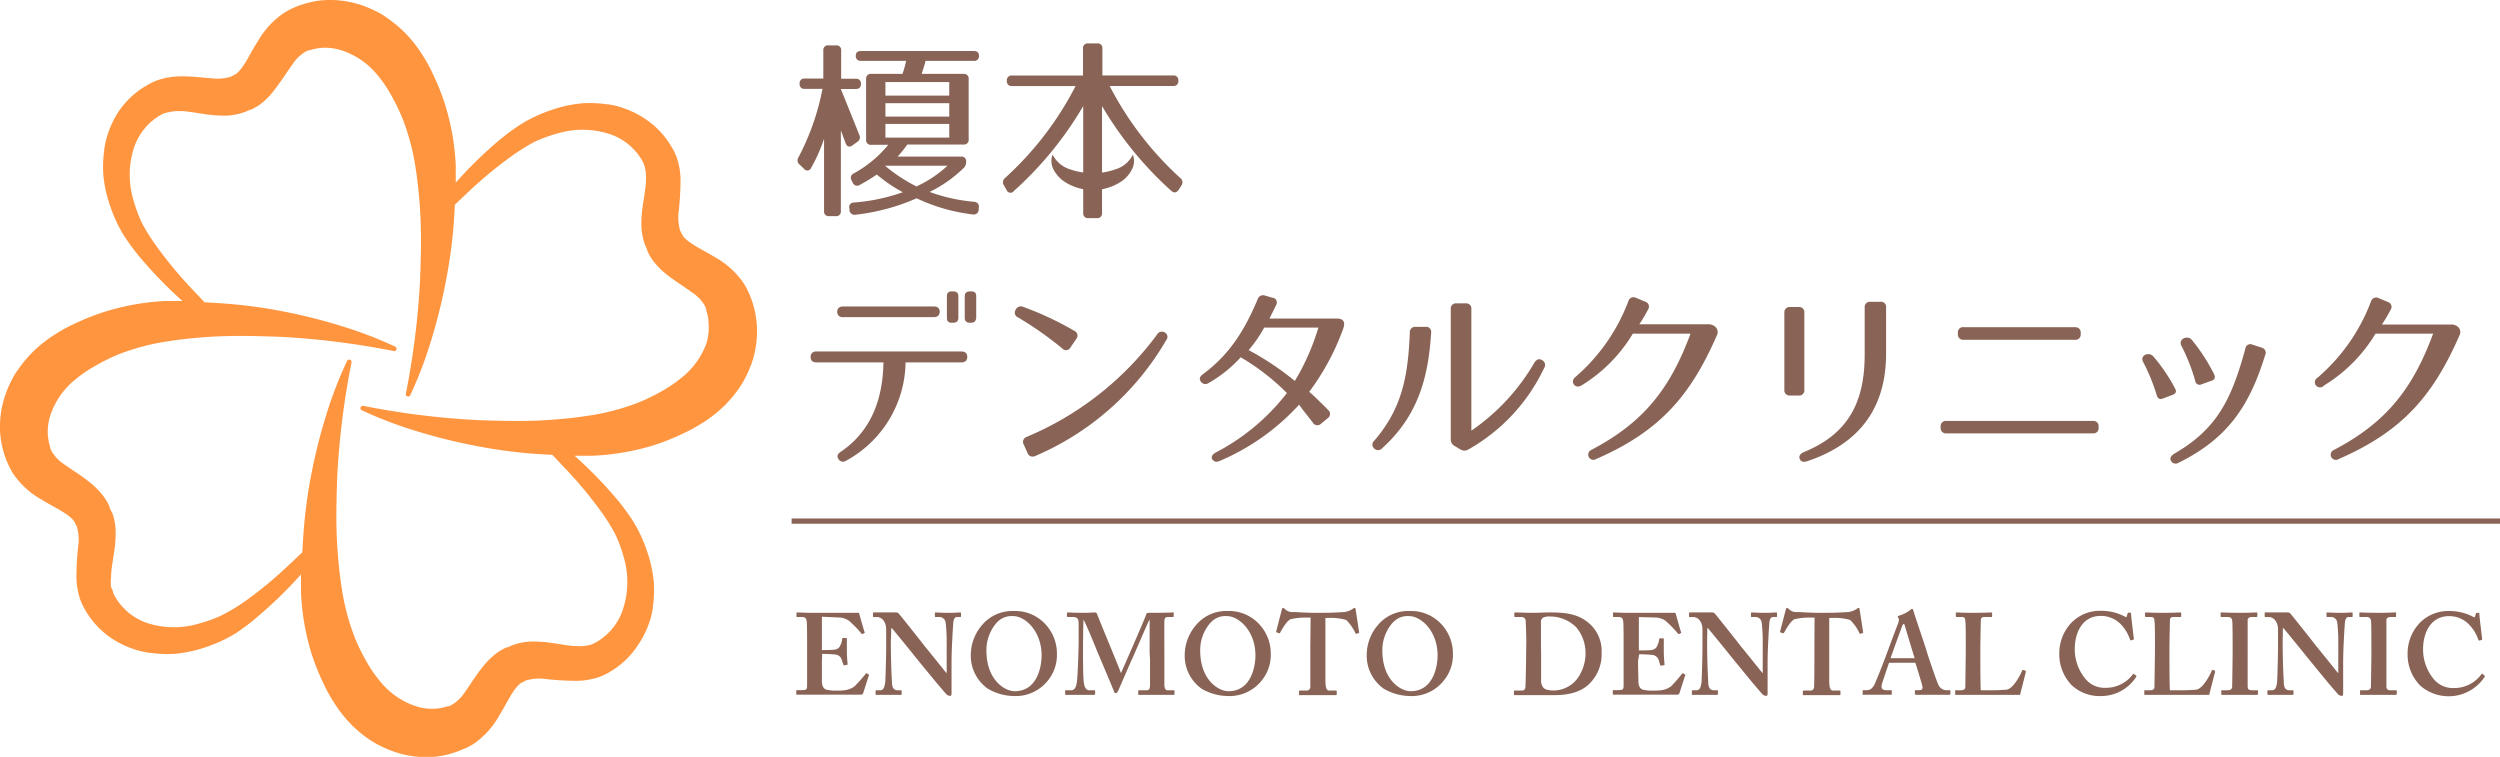 <svg id="レイヤー_1" data-name="レイヤー 1" xmlns="http://www.w3.org/2000/svg" viewBox="0 0 337.63 102.22"><defs><style>.cls-1{fill:#ff953f;}.cls-2{fill:#896456;}</style></defs><title>logo</title><path class="cls-1" d="M102.15,43.24a12.56,12.56,0,0,0-.57-2.53,11.27,11.27,0,0,0-.48-1.21l-.15-.32-.11-.22c-.14-.26-.25-.46-.39-.68a11.31,11.31,0,0,0-3.8-3.49c-1.24-.76-2.39-1.31-3.24-1.9a5.25,5.25,0,0,1-1-.81l-.13-.14s0,0,0,0l-.12-.21-.3-.57a6.3,6.3,0,0,1-.19-2.71,40.38,40.38,0,0,0,.24-4.12,9.66,9.66,0,0,0-.34-2.48,5.62,5.62,0,0,0-.21-.67l-.15-.37-.1-.22L91,20.36l-.07-.13L90.79,20c-.1-.18-.2-.35-.31-.52a11.35,11.35,0,0,0-3.3-3.39A12.72,12.72,0,0,0,83,14.25l-.56-.11-.29-.06-.24,0c-.4-.06-.76-.1-1.14-.12a14.94,14.94,0,0,0-2.22,0,17.66,17.66,0,0,0-4.21.94,20.34,20.34,0,0,0-2,.8l-.43.21-.49.25c-.32.17-.63.35-.93.53a29.66,29.66,0,0,0-3.3,2.44,57.77,57.77,0,0,0-5.64,5.53c0-.78,0-1.56,0-2.35A32.77,32.77,0,0,0,60.07,14a32.08,32.08,0,0,0-1.6-4,21.63,21.63,0,0,0-2.32-3.88,16.18,16.18,0,0,0-3.4-3.36l-.5-.36L51.67,2l-.44-.25-.32-.17-.27-.13A14.51,14.51,0,0,0,48.32.54,13.13,13.13,0,0,0,43.24.07a12.56,12.56,0,0,0-2.53.57,11.27,11.27,0,0,0-1.21.48l-.32.15L39,1.38c-.26.14-.46.25-.68.39a11.31,11.31,0,0,0-3.49,3.8C34,6.81,33.48,8,32.89,8.82a5.48,5.48,0,0,1-.81,1l-.14.13s0,0,0,0l-.21.12-.57.3a6.3,6.3,0,0,1-2.71.19c-1.2-.08-2.57-.28-4.12-.25a10.15,10.15,0,0,0-2.48.35,5.62,5.62,0,0,0-.67.21l-.37.15-.22.1-.19.09-.13.07-.26.14-.52.31A11.47,11.47,0,0,0,16.06,15a12.72,12.72,0,0,0-1.81,4.23l-.11.56-.06.29,0,.24c-.06.4-.1.76-.12,1.14a14.94,14.94,0,0,0,0,2.22,17.77,17.77,0,0,0,.94,4.21,20.34,20.34,0,0,0,.8,2l.21.44.25.48c.17.32.35.63.53.93A28.63,28.63,0,0,0,19.12,35a57.81,57.81,0,0,0,5.52,5.65c-.77,0-1.55,0-2.34,0A32.77,32.77,0,0,0,14,42.15a32.08,32.08,0,0,0-4,1.6,21.63,21.63,0,0,0-3.88,2.32,16.18,16.18,0,0,0-3.36,3.4l-.36.5L2,50.55,1.75,51l-.17.32-.13.27A14.15,14.15,0,0,0,.54,53.9,12.94,12.94,0,0,0,.07,59a12.71,12.71,0,0,0,.57,2.53,11.27,11.27,0,0,0,.48,1.21l.15.32.11.21c.14.27.25.47.39.69a11.31,11.31,0,0,0,3.8,3.49c1.24.76,2.39,1.31,3.25,1.9a5.48,5.48,0,0,1,1,.81l.13.14s0,0,0,0l.12.21.3.58a6.23,6.23,0,0,1,.19,2.7,40.2,40.2,0,0,0-.24,4.12,9.66,9.66,0,0,0,.34,2.48,5.62,5.62,0,0,0,.21.67l.15.37.1.22.09.19.07.13.14.26c.1.18.2.35.31.52A11.47,11.47,0,0,0,15,86.16,12.72,12.72,0,0,0,19.27,88l.56.11.29.06.24,0c.4.06.76.1,1.14.12a14.94,14.94,0,0,0,2.22,0,17.77,17.77,0,0,0,4.21-.94,20.34,20.34,0,0,0,2-.8l.44-.21.48-.25c.32-.17.63-.35.93-.53A28.63,28.63,0,0,0,35,83.1a56.78,56.78,0,0,0,5.65-5.53c0,.78,0,1.56,0,2.35a32.77,32.77,0,0,0,1.42,8.35,31.32,31.32,0,0,0,1.6,4,21.36,21.36,0,0,0,2.32,3.89,16.37,16.37,0,0,0,3.39,3.36l.51.36.58.37.44.25.32.16.27.14a15.11,15.11,0,0,0,2.32.91,13.13,13.13,0,0,0,5.08.47,12.56,12.56,0,0,0,2.53-.57,11.27,11.27,0,0,0,1.21-.48L63,101l.21-.11c.27-.14.47-.25.69-.39a11.31,11.31,0,0,0,3.49-3.8c.76-1.24,1.31-2.39,1.9-3.25a5.48,5.48,0,0,1,.81-1l.14-.13s0,0,0,0l.21-.12.58-.3a6.23,6.23,0,0,1,2.7-.19,40.2,40.2,0,0,0,4.12.24,9.66,9.66,0,0,0,2.48-.34,5.62,5.62,0,0,0,.67-.21l.37-.15.22-.1.19-.09.13-.07.26-.14.52-.31a11.35,11.35,0,0,0,3.39-3.3A12.72,12.72,0,0,0,88,83l.11-.56.06-.29,0-.24c.06-.4.1-.76.12-1.14a14.94,14.94,0,0,0,0-2.22,17.66,17.66,0,0,0-.94-4.21,20.34,20.34,0,0,0-.8-2l-.21-.43-.25-.49c-.17-.32-.35-.63-.53-.93a29.66,29.66,0,0,0-2.44-3.3,58.84,58.84,0,0,0-5.52-5.64c.77,0,1.55,0,2.34,0a32.77,32.77,0,0,0,8.35-1.42,31.32,31.32,0,0,0,4-1.6,21.36,21.36,0,0,0,3.89-2.32,16.18,16.18,0,0,0,3.36-3.4l.36-.5.37-.58.24-.44.17-.32.14-.27a15.52,15.52,0,0,0,.91-2.32A13.13,13.13,0,0,0,102.15,43.24Zm-6.74,3.12A10.54,10.54,0,0,1,92.06,51a17.63,17.63,0,0,1-2.69,1.83,28.3,28.3,0,0,1-3.14,1.53,30.79,30.79,0,0,1-6.84,1.79c-1.2.19-2.43.33-3.68.44s-2.5.2-3.76.23c-2.52.08-5.06,0-7.6-.09a107.58,107.58,0,0,1-15.29-1.92h0a.31.31,0,0,0-.35.18.31.31,0,0,0,.15.42,55.75,55.75,0,0,0,7.38,2.81,73.89,73.89,0,0,0,7.69,1.93,67.33,67.33,0,0,0,7.9,1.11c.92.07,1.85.12,2.77.17.5.53,1,1.06,1.49,1.58A56.22,56.22,0,0,1,81,68.84a27.43,27.43,0,0,1,2,3.13c.13.26.25.52.37.79l.16.39.18.45c.19.54.39,1.12.54,1.69A11.84,11.84,0,0,1,84.22,82a8,8,0,0,1-3.71,4.74l-.34.17L80,87l0,0s0,0,0,0h0l-.06,0-.23.1h-.08l-.26.07a5.92,5.92,0,0,1-1.38.09c-1,0-2.25-.26-3.62-.45a17.07,17.07,0,0,0-2.26-.17,8.22,8.22,0,0,0-2.73.43l-.37.15-.29.13-.23.09-.11,0-.2.1-.21.11a4,4,0,0,0-.38.21,6.94,6.94,0,0,0-.64.44,10.4,10.4,0,0,0-1.84,1.87c-1,1.24-1.64,2.37-2.32,3.29a5.42,5.42,0,0,1-1.84,1.77l-.17.07-.23.09-.13,0a5.06,5.06,0,0,1-.62.17,6.14,6.14,0,0,1-1.28.16,7.14,7.14,0,0,1-2.6-.43,10.44,10.44,0,0,1-4.64-3.34,17.63,17.63,0,0,1-1.83-2.69,26.63,26.63,0,0,1-1.53-3.14,30.79,30.79,0,0,1-1.79-6.84c-.19-1.2-.33-2.43-.44-3.68s-.2-2.5-.23-3.76c-.08-2.52,0-5.06.09-7.61a107.62,107.62,0,0,1,1.92-15.28h0a.31.31,0,0,0-.18-.35.31.31,0,0,0-.42.15A55.75,55.75,0,0,0,44,56.23a73.89,73.89,0,0,0-1.93,7.69A67.33,67.33,0,0,0,41,71.82c-.07.92-.12,1.85-.17,2.77-.53.5-1.06,1-1.58,1.49A56.22,56.22,0,0,1,33.38,81a26,26,0,0,1-3.13,1.94c-.26.14-.53.26-.79.38l-.39.16-.45.18c-.54.19-1.12.39-1.69.54a11.84,11.84,0,0,1-6.67.06,8,8,0,0,1-4.74-3.71,3.59,3.59,0,0,1-.17-.34L15.27,80l0,0h0v0l0-.06-.09-.23,0-.08L15,79.31A5.92,5.92,0,0,1,15,77.93c0-1,.26-2.25.45-3.62a17.07,17.07,0,0,0,.17-2.26,8,8,0,0,0-.44-2.73A2.79,2.79,0,0,0,15,69l-.13-.29-.1-.23,0-.11-.1-.2-.11-.22c0-.07-.14-.25-.21-.37a6.94,6.94,0,0,0-.44-.64A10.4,10.4,0,0,0,12,65.05c-1.24-1-2.37-1.64-3.29-2.32a5.42,5.42,0,0,1-1.77-1.84c0-.06-.06-.15-.07-.17l-.09-.23,0-.13a5.06,5.06,0,0,1-.17-.62,6.14,6.14,0,0,1-.16-1.28,7.14,7.14,0,0,1,.43-2.6,10.44,10.44,0,0,1,3.34-4.64,17.15,17.15,0,0,1,2.69-1.83A26.63,26.63,0,0,1,16,47.86a30.79,30.79,0,0,1,6.84-1.79c1.2-.19,2.43-.33,3.68-.44s2.5-.2,3.76-.23c2.52-.08,5.06,0,7.6.09a107.58,107.58,0,0,1,15.29,1.92h0a.33.33,0,0,0,.36-.18.32.32,0,0,0-.16-.42A55.75,55.75,0,0,0,46,44a73.89,73.89,0,0,0-7.69-1.93A67.33,67.33,0,0,0,30.4,41c-.92-.08-1.85-.12-2.77-.17-.5-.53-1-1.06-1.49-1.58a56.22,56.22,0,0,1-4.88-5.83,27.43,27.43,0,0,1-2-3.13c-.13-.26-.26-.53-.37-.79l-.16-.39-.18-.45c-.19-.54-.39-1.12-.54-1.69A11.84,11.84,0,0,1,18,20.26a8,8,0,0,1,3.71-4.74l.34-.17.17-.08.08,0,0,0h0l.06,0,.23-.09.08,0,.26-.06A5.92,5.92,0,0,1,24.29,15c1,0,2.25.26,3.62.45a17,17,0,0,0,2.25.17,8,8,0,0,0,2.74-.44,2.79,2.79,0,0,0,.37-.14l.29-.13.23-.1.11,0,.2-.1.21-.11a4,4,0,0,0,.38-.21,6.94,6.94,0,0,0,.64-.44A10.4,10.4,0,0,0,37.17,12c.95-1.24,1.64-2.37,2.32-3.29a5.42,5.42,0,0,1,1.84-1.77l.17-.07.23-.09.13,0a5.06,5.06,0,0,1,.62-.17,6.14,6.14,0,0,1,1.28-.16,7.14,7.14,0,0,1,2.6.43A10.44,10.44,0,0,1,51,10.16a17.15,17.15,0,0,1,1.83,2.69A28.3,28.3,0,0,1,54.36,16a30.79,30.79,0,0,1,1.79,6.84c.19,1.2.33,2.43.44,3.68s.2,2.5.23,3.76c.08,2.52,0,5.06-.09,7.6a107.58,107.58,0,0,1-1.92,15.29h0a.31.31,0,0,0,.18.35.31.31,0,0,0,.42-.15A55.75,55.75,0,0,0,58.22,46a73.89,73.89,0,0,0,1.93-7.69,67.33,67.33,0,0,0,1.11-7.9c.07-.92.12-1.85.17-2.77.53-.5,1.06-1,1.58-1.49a56.22,56.22,0,0,1,5.83-4.88,27.43,27.43,0,0,1,3.13-2c.26-.13.52-.26.79-.37l.39-.16.45-.18c.54-.19,1.12-.39,1.69-.54A11.84,11.84,0,0,1,82,18a8,8,0,0,1,4.74,3.71,3.59,3.59,0,0,1,.17.34l.08.17,0,.05s0,0,0,0v0l0,.06.1.23,0,.08.06.26a5.92,5.92,0,0,1,.09,1.38c0,1-.26,2.25-.45,3.62a17,17,0,0,0-.17,2.25,8.24,8.24,0,0,0,.43,2.74c0,.12.1.25.15.37l.13.29.09.22,0,.12.1.2.11.21a4,4,0,0,0,.21.38,6.94,6.94,0,0,0,.44.64,10.4,10.4,0,0,0,1.87,1.84c1.24.95,2.37,1.64,3.29,2.32a5.42,5.42,0,0,1,1.77,1.84c0,.06.06.15.07.17l.09.23,0,.13a5.06,5.06,0,0,1,.17.62,6.14,6.14,0,0,1,.16,1.28A7.34,7.34,0,0,1,95.41,46.36Z"/><path class="cls-2" d="M111,89.28c0,.84,0,2.37,0,2.65,0,.81.28,1.12.62,1.21a5,5,0,0,0,1.22.13c.28,0,1,0,1.31-.07a2.6,2.6,0,0,0,1.28-.53A20.76,20.76,0,0,0,116.91,91c.06-.08.11-.09.17-.06l.25.16s.06.07,0,.15l-.75,2.34a.32.32,0,0,1-.34.23l-1.39,0h-6.52l-.67,0c-.09,0-.12,0-.12-.12v-.37c0-.1,0-.13.15-.13h.53c.72,0,.78-.09.78-.67V87.31c0-1.28,0-3.21-.06-3.43-.06-.42-.22-.55-.68-.55h-.6c-.06,0-.09,0-.09-.11v-.4c0-.08,0-.11.09-.11.35,0,.91.06,2.19.05h.43l5,0,.63,0a.11.11,0,0,1,.12.09c.06.21.65,2.33.72,2.48s0,.14,0,.17l-.28.13s-.09,0-.14-.08a14.53,14.53,0,0,0-1.72-1.75,2.63,2.63,0,0,0-1.18-.4L111,83.29l0,4.5c.47,0,1.59,0,1.77-.07a.87.87,0,0,0,.72-.57,2.33,2.33,0,0,0,.25-.87c0-.09.06-.12.13-.12l.4,0c.06,0,.11,0,.1.12,0,.25,0,1.28,0,1.69,0,.62.07,1.37.1,1.71,0,.08,0,.1-.13.11l-.34.06c-.06,0-.09,0-.12-.11s-.18-.59-.25-.78a1,1,0,0,0-.78-.56c-.57-.06-1.31-.09-1.81-.09Z"/><path class="cls-2" d="M120.31,86.75c0,2.65.12,4.83.15,5.32,0,.78.22,1.15.78,1.15h.41c.12,0,.12.06.12.14v.36c0,.09,0,.12-.12.12s-1.09,0-1.69,0l-1.62,0c-.06,0-.09,0-.09-.14v-.39a.1.1,0,0,1,.09-.09h.53c.41,0,.62-.34.7-1.29,0-.28.11-2.47.11-5V85c0-.94-.53-1.66-1.21-1.66H118a.1.1,0,0,1-.1-.11V82.8c0-.06,0-.09.1-.09l.48,0c.28,0,.7,0,1.39,0,.26,0,.5,0,.68,0l.44,0a.49.49,0,0,1,.38.14c.15.16,3.21,4,3.52,4.43.22.25,2.65,3.27,2.9,3.59h.06V89.24c0-1.37,0-2.15,0-2.93,0-.59-.09-2.12-.17-2.38a.84.84,0,0,0-.83-.6h-.5c-.09,0-.09-.06-.09-.14v-.36c0-.09,0-.12.13-.12s.68.05,1.74.05,1.31-.05,1.5-.05.16.06.16.11v.36c0,.09,0,.15-.1.15h-.43c-.32,0-.47.25-.52.83-.08,1.06-.23,3.68-.23,5.27v4.12c0,.22,0,.43-.19.43a.78.78,0,0,1-.53-.24c-.13-.16-1-1.13-1.93-2.28-1.1-1.34-2.31-2.81-2.5-3.06s-2.71-3.34-2.9-3.55h-.09Z"/><path class="cls-2" d="M140.62,83.77a5.81,5.81,0,0,1,2.12,4.62,5.44,5.44,0,0,1-1.15,3.43A5.54,5.54,0,0,1,136.91,94a7.13,7.13,0,0,1-3.52-1,5.45,5.45,0,0,1-2.28-4.61,6.19,6.19,0,0,1,1.43-3.87,5.34,5.34,0,0,1,4.4-2A5.51,5.51,0,0,1,140.62,83.77Zm-6,.31a5.58,5.58,0,0,0-1.4,3.78c0,4,2.5,5.49,3.81,5.49,3.15,0,3.64-3.5,3.64-4.81,0-3.4-2.3-5.33-3.8-5.33A2.68,2.68,0,0,0,134.63,84.08Z"/><path class="cls-2" d="M155.26,88.15c0-.47,0-4.33,0-4.4h-.06c-.13.22-2.09,4.78-2.28,5.18s-1.82,4.18-1.9,4.34-.19.34-.34.34-.19-.09-.25-.28-2.09-5-2.19-5.21c-.28-.72-1.71-4.21-1.9-4.4-.06.22-.08,4.15-.08,4.34s0,2.84.08,3.85c.06.72.25,1.31.75,1.31h.69a.11.11,0,0,1,.12.11v.39c0,.06,0,.12-.16.12s-.59,0-1.77,0c-1.34,0-1.87,0-2,0s-.12,0-.12-.14v-.39s0-.09.09-.09h.72c.53,0,.7-.56.77-1.11.15-1.09.24-4.92.24-5.21V84.24c0-.56-.08-.91-.77-.91h-.68a.12.12,0,0,1-.13-.11V82.8s0-.09.13-.09.56.05,2.21.05c.75,0,1.19-.05,1.38-.05a.35.35,0,0,1,.37.26c.56,1.47,2.74,6.65,3.21,7.93.14-.28,1.25-2.86,1.66-3.78.28-.65,1.68-3.86,1.76-4.18,0-.15.23-.18.61-.18,2.27,0,2.8-.05,3-.05s.09.06.09.14v.33c0,.09,0,.15-.12.15h-.69c-.4,0-.43.28-.45.61s0,3.46,0,3.87V88.9c0,.94,0,3.21,0,3.48,0,.59.15.84.43.84h.84c.1,0,.1.06.1.11v.36c0,.09,0,.15-.13.15s-.93,0-2.3,0c-1.53,0-2.13,0-2.34,0s-.13-.06-.13-.14v-.35c0-.1,0-.13.13-.13h1c.28,0,.41-.09.46-.55,0-.15,0-2.4,0-3.64Z"/><path class="cls-2" d="M169.5,83.77a5.81,5.81,0,0,1,2.12,4.62,5.39,5.39,0,0,1-1.16,3.43A5.54,5.54,0,0,1,165.79,94a7.16,7.16,0,0,1-3.53-1A5.45,5.45,0,0,1,160,88.39a6.21,6.21,0,0,1,1.44-3.87,5.32,5.32,0,0,1,4.4-2A5.53,5.53,0,0,1,169.5,83.77Zm-6,.31a5.58,5.58,0,0,0-1.41,3.78c0,4,2.5,5.49,3.81,5.49,3.15,0,3.65-3.5,3.65-4.81,0-3.4-2.31-5.33-3.81-5.33A2.66,2.66,0,0,0,163.51,84.08Z"/><path class="cls-2" d="M177,83.41h-.43a8.56,8.56,0,0,0-2.28.22c-.5.22-1.09,1.25-1.39,1.78,0,.08-.09.14-.17.11l-.31-.11a.12.12,0,0,1-.06-.16c.15-.59.68-2.65.74-2.87s.13-.28.19-.28.16.06.25.16a1.39,1.39,0,0,0,1.06.4c.84,0,1.5.1,3,.1h.84c1.71,0,2.37-.07,3.09-.1a2.79,2.79,0,0,0,1.12-.4c.12-.1.19-.16.28-.16s.13.06.16.25.34,2.22.46,3c0,.1,0,.13-.06.14l-.31.11c-.06,0-.09,0-.14-.12a6.23,6.23,0,0,0-1.23-1.75,7.47,7.47,0,0,0-2.4-.28H179v8.31c0,1.19.16,1.5.53,1.5h.9c.07,0,.1.06.1.14v.33c0,.09,0,.15-.16.15s-.65,0-2.34,0-2.24,0-2.46,0-.13,0-.13-.14v-.35c0-.1,0-.13.11-.13h.89a.48.48,0,0,0,.52-.42c0-.41,0-5.18,0-5.49Z"/><path class="cls-2" d="M194.1,83.77a5.81,5.81,0,0,1,2.12,4.62,5.39,5.39,0,0,1-1.16,3.43A5.52,5.52,0,0,1,190.39,94a7.16,7.16,0,0,1-3.53-1,5.45,5.45,0,0,1-2.28-4.61A6.21,6.21,0,0,1,186,84.52a5.33,5.33,0,0,1,4.4-2A5.53,5.53,0,0,1,194.1,83.77Zm-6,.31a5.58,5.58,0,0,0-1.41,3.78c0,4,2.5,5.49,3.81,5.49,3.15,0,3.65-3.5,3.65-4.81,0-3.4-2.31-5.33-3.81-5.33A2.66,2.66,0,0,0,188.11,84.08Z"/><path class="cls-2" d="M206.13,86.62c0-.4-.06-2.62-.09-2.85s-.25-.44-.56-.44h-.85a.11.11,0,0,1-.12-.11V82.8c0-.06.06-.09.14-.09.45,0,1.26.05,2.35.05.78,0,1.56-.05,2.34-.05,2.09,0,3.78.2,5.21,1.42a4.91,4.91,0,0,1,1.75,4,5.55,5.55,0,0,1-1.53,4.09c-1.53,1.65-4,1.66-5,1.66-.59,0-2.18,0-3,0-1.38,0-2,0-2.22,0-.06,0-.09,0-.09-.14v-.39c0-.06,0-.09.12-.09h.91c.31,0,.46-.12.51-.39s.11-3.84.11-5Zm2,1.53c0,.19,0,2.84,0,3.81a1.36,1.36,0,0,0,.28.87c.18.3.78.42,1.37.42A4.07,4.07,0,0,0,213,91.68a5.88,5.88,0,0,0,1.13-3.56,5.43,5.43,0,0,0-1.25-3.4,5,5,0,0,0-3.49-1.46,2.11,2.11,0,0,0-1,.15.73.73,0,0,0-.28.69c0,.65,0,2.68,0,2.93Z"/><path class="cls-2" d="M221.22,89.28c0,.84.05,2.37.05,2.65,0,.81.28,1.12.62,1.21a5,5,0,0,0,1.22.13c.28,0,1,0,1.31-.07a2.6,2.6,0,0,0,1.28-.53A20.76,20.76,0,0,0,227.15,91c.06-.08.11-.09.17-.06l.25.16c.05,0,.06.07,0,.15l-.75,2.34a.32.32,0,0,1-.34.23l-1.39,0H218.6l-.67,0c-.09,0-.12,0-.12-.12v-.37c0-.1,0-.13.15-.13h.53c.72,0,.78-.09.78-.67V87.31c0-1.28,0-3.21-.06-3.43-.06-.42-.22-.55-.69-.55h-.59c-.06,0-.09,0-.09-.11v-.4c0-.08,0-.11.09-.11.35,0,.91.06,2.19.05h.43l5,0,.62,0a.12.12,0,0,1,.13.09c.06.21.65,2.33.72,2.48s0,.14,0,.17l-.28.13c-.05,0-.09,0-.14-.08a14.53,14.53,0,0,0-1.72-1.75,2.67,2.67,0,0,0-1.18-.4l-2.37-.06,0,4.5c.46,0,1.59,0,1.77-.07a.88.88,0,0,0,.72-.57,2.33,2.33,0,0,0,.25-.87c0-.09.06-.12.13-.12l.4,0c.06,0,.11,0,.1.12,0,.25,0,1.28,0,1.69,0,.62.07,1.37.1,1.71,0,.08,0,.1-.13.11l-.34.06c-.06,0-.09,0-.13-.11a8.15,8.15,0,0,0-.24-.78,1,1,0,0,0-.78-.56c-.57-.06-1.31-.09-1.81-.09Z"/><path class="cls-2" d="M230.55,86.75c0,2.65.12,4.83.15,5.32,0,.78.22,1.15.78,1.15h.41c.12,0,.12.06.12.14v.36c0,.09,0,.12-.12.12s-1.1,0-1.69,0l-1.62,0c-.06,0-.09,0-.09-.14v-.39a.1.1,0,0,1,.09-.09h.53c.41,0,.62-.34.7-1.29,0-.28.11-2.47.11-5V85c0-.94-.53-1.66-1.22-1.66h-.49c-.07,0-.1,0-.1-.11V82.8c0-.06,0-.09.1-.09l.48,0c.28,0,.7,0,1.39,0,.26,0,.5,0,.68,0l.44,0a.49.49,0,0,1,.38.14c.15.16,3.21,4,3.52,4.43.22.25,2.65,3.27,2.9,3.59h.06V89.24c0-1.37,0-2.15,0-2.93,0-.59-.09-2.12-.17-2.38a.84.84,0,0,0-.83-.6h-.5c-.09,0-.09-.06-.09-.14v-.36c0-.09,0-.12.13-.12s.68.05,1.74.05,1.31-.05,1.5-.05.15.06.15.11v.36c0,.09,0,.15-.09.15h-.44c-.31,0-.46.25-.51.83-.08,1.06-.23,3.68-.23,5.27v4.12c0,.22,0,.43-.19.43a.78.78,0,0,1-.53-.24c-.13-.16-1-1.13-1.93-2.28-1.1-1.34-2.31-2.81-2.5-3.06s-2.71-3.34-2.9-3.55h-.09Z"/><path class="cls-2" d="M245.06,83.41h-.44a8.49,8.49,0,0,0-2.27.22c-.5.22-1.09,1.25-1.39,1.78-.05.08-.09.14-.17.11l-.31-.11c-.07,0-.08-.08-.07-.16.16-.59.69-2.65.75-2.87s.13-.28.19-.28.15.06.25.16a1.37,1.37,0,0,0,1.06.4c.84,0,1.5.1,3,.1h.85c1.71,0,2.37-.07,3.08-.1a2.84,2.84,0,0,0,1.13-.4c.12-.1.18-.16.28-.16s.12.06.15.25.35,2.22.47,3c0,.1,0,.13-.06.14l-.31.11c-.07,0-.1,0-.14-.12a6.07,6.07,0,0,0-1.24-1.75,7.43,7.43,0,0,0-2.4-.28h-.43v8.31c0,1.19.15,1.5.53,1.5h.9c.06,0,.09.06.09.14v.33c0,.09,0,.15-.15.15s-.66,0-2.34,0-2.25,0-2.46,0-.13,0-.13-.14v-.35c0-.1.05-.13.11-.13h.89a.46.46,0,0,0,.51-.42c.05-.41.05-5.18.05-5.49Z"/><path class="cls-2" d="M255.12,89.51c-.13.36-.89,2.59-1,3a1.39,1.39,0,0,0,0,.33c0,.2.25.37.56.37h.65c.13,0,.16,0,.16.08v.39c0,.09,0,.15-.12.15s-.88,0-2,0-1.5,0-1.72,0-.09-.09-.09-.2v-.29c0-.1,0-.13.09-.13h.47c.44,0,.72-.22,1-.7.16-.28,1.28-3.09,1.75-4.4.11-.31,1.37-3.68,1.53-4.08,0-.16.12-.44,0-.53a.39.39,0,0,1-.1-.19c0-.06,0-.13.16-.16a4.78,4.78,0,0,0,1.54-.78c.1-.09.16-.15.24-.15s.15.18.18.28c.28,1,1.5,4.46,1.78,5.46.38,1.21,1.37,4.11,1.59,4.53a1.19,1.19,0,0,0,1,.72h.5c.09,0,.12,0,.12.11v.33c0,.09,0,.18-.15.18-.28,0-.59,0-2.31,0-1.31,0-1.84,0-2.18,0-.13,0-.16-.09-.16-.18v-.31c0-.1,0-.13.13-.13h.4c.44,0,.56-.16.47-.58s-.75-2.55-.94-3.13Zm3.46-.62c-.16-.46-1.22-4-1.31-4.32s-.1-.29-.16-.29-.15.07-.2.21-1.47,4-1.58,4.4Z"/><path class="cls-2" d="M273.59,90.59s0,.06,0,.15-.68,2.68-.78,3.1l-6.48,0c-1.41,0-2,0-2.16,0s-.12,0-.12-.14v-.35c0-.1,0-.13.09-.13h.63c.56,0,.65-.22.65-.42s.06-4.18.06-5.12v-.87c0-1,0-2.65-.06-2.91,0-.41-.09-.57-.5-.57h-.65a.13.13,0,0,1-.13-.14v-.36c0-.09,0-.12.13-.12s.71.05,2.15.05c1.68,0,2.34-.05,2.46-.05s.16.06.16.14v.36c0,.06,0,.12-.16.12h-.84c-.47,0-.53.16-.53.58,0,.22-.06,2.56-.06,3.65V88.9c0,.28,0,3.65.06,4.32h.87a25.93,25.93,0,0,0,2.62-.08c.88-.12,1.88-2,2.09-2.59.07-.06.1-.09.19-.06Z"/><path class="cls-2" d="M288.5,91.26a.12.12,0,0,1,0,.15A5.62,5.62,0,0,1,283.88,94a5.54,5.54,0,0,1-4.09-1.46,6,6,0,0,1-1.68-4.21,6,6,0,0,1,1.59-4.18,5.36,5.36,0,0,1,4.05-1.66,6.87,6.87,0,0,1,3.16.75c.21.13.28.13.31,0l.12-.4c0-.1.06-.1.25-.1s.22,0,.22.25.31,2.78.37,3.25q0,.14-.06.15l-.29.09c-.08,0-.13,0-.18-.15a5.52,5.52,0,0,0-1.21-2,3.75,3.75,0,0,0-2.72-1.15c-2.49,0-3.52,2.24-3.52,4.49a6.3,6.3,0,0,0,1.43,4,3.35,3.35,0,0,0,2.69,1.22A4.54,4.54,0,0,0,288,91.13c.08-.11.14-.16.19-.11Z"/><path class="cls-2" d="M299.14,90.59s0,.06,0,.15-.69,2.68-.78,3.1l-6.49,0c-1.41,0-2,0-2.15,0s-.13,0-.13-.14v-.35c0-.1,0-.13.1-.13h.62c.56,0,.65-.22.65-.42s.07-4.18.07-5.12v-.87c0-1,0-2.65-.07-2.91,0-.41-.09-.57-.5-.57h-.65a.13.13,0,0,1-.12-.14v-.36c0-.09,0-.12.12-.12s.72.05,2.15.05c1.69,0,2.34-.05,2.47-.05s.15.06.15.14v.36c0,.06,0,.12-.15.12h-.85c-.46,0-.53.16-.53.58,0,.22-.06,2.56-.06,3.65V88.9c0,.28,0,3.65.06,4.32H294a26.13,26.13,0,0,0,2.62-.08c.87-.12,1.87-2,2.09-2.59.06-.06.09-.09.18-.06Z"/><path class="cls-2" d="M303.55,88.74c0,.16,0,3.75,0,3.92,0,.5.24.56.62.56h.65c.07,0,.13,0,.13.11v.39c0,.09-.06.12-.16.12s-.81,0-2.27,0-2.25,0-2.4,0-.13,0-.13-.1v-.43c0-.06,0-.09.13-.09h.62c.31,0,.65,0,.72-.45,0-.22.06-3.59.06-4.43V87.25c0-.38,0-3.18-.05-3.39-.05-.37-.2-.53-.64-.53h-.81c-.09,0-.12,0-.12-.11v-.4c0-.08,0-.11.09-.11s1,.05,2.53.05,2-.05,2.21-.05a.12.12,0,0,1,.13.14v.36a.12.12,0,0,1-.13.12h-.59c-.35,0-.59.13-.59.42s0,3.59,0,3.78Z"/><path class="cls-2" d="M308.28,86.75c0,2.65.12,4.83.15,5.32,0,.78.22,1.15.78,1.15h.41c.12,0,.12.06.12.14v.36c0,.09,0,.12-.12.12s-1.09,0-1.69,0l-1.62,0c-.06,0-.09,0-.09-.14v-.39a.1.1,0,0,1,.09-.09h.53c.41,0,.63-.34.7-1.29,0-.28.11-2.47.11-5V85c0-.94-.53-1.66-1.21-1.66h-.5a.1.1,0,0,1-.09-.11V82.8a.08.08,0,0,1,.09-.09l.48,0c.28,0,.7,0,1.39,0,.27,0,.5,0,.69,0l.43,0a.49.49,0,0,1,.38.14c.15.16,3.21,4,3.52,4.43.22.25,2.65,3.27,2.9,3.59h.06V89.24c0-1.37,0-2.15,0-2.93,0-.59-.09-2.12-.17-2.38a.83.83,0,0,0-.82-.6h-.5c-.1,0-.1-.06-.1-.14v-.36c0-.09,0-.12.13-.12s.68.05,1.74.05,1.31-.05,1.5-.05.16.06.16.11v.36c0,.09,0,.15-.1.15h-.43c-.32,0-.47.25-.52.83-.08,1.06-.23,3.68-.23,5.27v4.12c0,.22,0,.43-.19.43a.8.8,0,0,1-.53-.24c-.12-.16-1-1.13-1.93-2.28-1.09-1.34-2.31-2.81-2.5-3.06s-2.71-3.34-2.9-3.55h-.09Z"/><path class="cls-2" d="M322.29,88.74c0,.16,0,3.75,0,3.92,0,.5.24.56.62.56h.65c.07,0,.13,0,.13.11v.39c0,.09-.06.12-.16.12s-.81,0-2.27,0-2.25,0-2.41,0-.12,0-.12-.1v-.43c0-.06,0-.09.12-.09h.63c.31,0,.65,0,.72-.45,0-.22.06-3.59.06-4.43V87.25c0-.38,0-3.18-.05-3.39-.05-.37-.2-.53-.64-.53h-.81c-.09,0-.12,0-.12-.11v-.4c0-.08,0-.11.09-.11s1,.05,2.53.05,2-.05,2.21-.05.12.06.12.14v.36a.11.11,0,0,1-.12.12h-.59c-.35,0-.59.13-.59.42s0,3.59,0,3.78Z"/><path class="cls-2" d="M335.56,91.26a.11.11,0,0,1,0,.15,5.83,5.83,0,0,1-8.73,1.16,6,6,0,0,1-1.68-4.21,6,6,0,0,1,1.59-4.18,5.36,5.36,0,0,1,4.05-1.66,6.79,6.79,0,0,1,3.15.75c.22.13.28.13.31,0l.13-.4c0-.1.06-.1.25-.1s.22,0,.22.25.31,2.78.37,3.25q0,.14-.06.15l-.3.09c-.08,0-.12,0-.17-.15a5.56,5.56,0,0,0-1.22-2,3.71,3.71,0,0,0-2.71-1.15c-2.49,0-3.52,2.24-3.52,4.49a6.3,6.3,0,0,0,1.43,4,3.33,3.33,0,0,0,2.68,1.22,4.54,4.54,0,0,0,3.73-1.81c.08-.11.14-.16.19-.11Z"/><path class="cls-2" d="M116.27,11.34c0,.45-.23.68-.71.68h-2l2.49,6.19a.71.71,0,0,1-.26.94l-.66.48c-.42.31-.76.18-.94-.32l-.63-1.7V28.49a.62.62,0,0,1-.71.7H112a.62.62,0,0,1-.71-.7V18.74a21.79,21.79,0,0,1-1.73,3.9.56.56,0,0,1-1,.13l-.55-.52a.74.74,0,0,1-.18-1A33.06,33.06,0,0,0,111.08,12H108.7a.62.62,0,0,1-.71-.7.62.62,0,0,1,.71-.69h2.49V6.83a.62.62,0,0,1,.7-.7h1a.62.62,0,0,1,.71.7v3.8h2A.63.63,0,0,1,116.27,11.34Zm15.94-3.8a.62.62,0,0,1-.71.68H125c-.1.45-.42,1.39-.52,1.76h5.63a.63.63,0,0,1,.71.71v8.12a.63.63,0,0,1-.71.71h-7.57a20.73,20.73,0,0,1-1.31,1.63h8.54a.62.62,0,0,1,.71.7,1.06,1.06,0,0,1-.34.84,17.41,17.41,0,0,1-4.59,3.23,23.07,23.07,0,0,0,6,1.33c.47.06.73.34.63.82l0,.26a.67.67,0,0,1-.79.63,24.4,24.4,0,0,1-7.6-2.18A28.31,28.31,0,0,1,115.54,29a.7.7,0,0,1-.82-.6l0-.24a.61.61,0,0,1,.61-.81,25.55,25.55,0,0,0,6.6-1.39,19.59,19.59,0,0,1-3.51-2.39,25.55,25.55,0,0,1-2.28,1.39.65.65,0,0,1-1-.34l-.13-.26a.64.64,0,0,1,.31-.95,15.79,15.79,0,0,0,4.64-3.85h-2.28a.63.63,0,0,1-.71-.71V10.69a.63.63,0,0,1,.71-.71h4.2a12.31,12.31,0,0,0,.49-1.76h-6.08a.63.63,0,0,1-.71-.71c0-.42.24-.62.71-.62H131.5C132,6.89,132.21,7.12,132.21,7.54Zm-8.44,17.64a16.08,16.08,0,0,0,4.19-2.8h-8.44A21.81,21.81,0,0,0,123.77,25.18Zm4.43-14.1h-8.62v1.83h8.62Zm0,2.86h-8.62v1.81h8.62Zm0,2.8h-8.62v1.84h8.62Z"/><path class="cls-2" d="M159.14,10.9v0a.63.63,0,0,1-.71.71h-8.57a44.27,44.27,0,0,0,9.54,12.43.72.72,0,0,1,.16,1l-.37.58c-.26.39-.6.5-1,.16a48.23,48.23,0,0,1-9.36-11.46V28.75a.63.63,0,0,1-.71.71H147a.63.63,0,0,1-.71-.71V14.33a47.85,47.85,0,0,1-9.36,11.46.56.56,0,0,1-1-.16l-.34-.58a.73.73,0,0,1,.13-1,43.72,43.72,0,0,0,9.54-12.43h-8.57a.63.63,0,0,1-.71-.71v0a.63.63,0,0,1,.71-.71h9.57V6.57a.63.63,0,0,1,.71-.71h1.2a.63.63,0,0,1,.71.71v3.62h9.57A.63.63,0,0,1,159.14,10.9Z"/><path class="cls-2" d="M114.25,62.23a.7.7,0,0,1-1-.21c-.26-.37-.16-.71.29-1,4.14-2.8,5.69-7.16,5.77-12.08h-9.05c-.52,0-.81-.27-.78-.74a.69.69,0,0,1,.78-.73h19.58c.53,0,.79.26.79.73s-.26.74-.79.74H122.3A15.36,15.36,0,0,1,114.25,62.23Zm-1.18-20.14c0-.44.29-.7.79-.7h12.27c.5,0,.78.26.78.7s-.26.74-.78.74H113.86A.69.69,0,0,1,113.07,42.09Zm15.65,1.5h-.15c-.48,0-.69-.21-.69-.66V40c0-.44.21-.65.69-.65h.15c.45,0,.71.21.71.65v2.91C129.43,43.38,129.17,43.59,128.72,43.59Zm2.39,0H131c-.44,0-.71-.21-.71-.66V40c0-.44.27-.65.71-.65h.16c.47,0,.68.21.68.65v2.91C131.79,43.38,131.58,43.59,131.11,43.59Z"/><path class="cls-2" d="M143.51,47.1a46.86,46.86,0,0,0-6-4.22.7.7,0,0,1-.34-1.05l0,0a.76.76,0,0,1,1.05-.37,41.84,41.84,0,0,1,6.87,3.22.7.7,0,0,1,.26,1.1l-.81,1.18A.66.66,0,0,1,143.51,47.1ZM138.66,59a42.16,42.16,0,0,0,17.62-13.84.73.73,0,0,1,1.05-.24.66.66,0,0,1,.18,1A37.42,37.42,0,0,1,139.77,61.6a.73.73,0,0,1-1-.42l-.49-1.1A.72.72,0,0,1,138.66,59Z"/><path class="cls-2" d="M181.4,44.4a32.93,32.93,0,0,1-4.59,8.52c.45.37.89.79,1.39,1.29.34.34.74.7,1.16,1.15a.7.7,0,0,1-.06,1.13l-.89.73a.7.7,0,0,1-1.12-.16c-.87-1.13-1.42-1.78-1.84-2.41a30.85,30.85,0,0,1-10.72,7.6c-.45.21-.79.11-1-.21s0-.65.39-.89a29.16,29.16,0,0,0,9.68-8.07,30.84,30.84,0,0,0-6.24-4.83,17.57,17.57,0,0,1-4.36,3.49.72.72,0,0,1-1-.18c-.27-.34-.21-.68.23-1,3.59-2.67,5.59-5.82,7.42-10.14a.76.76,0,0,1,1-.5l1,.29a.64.64,0,0,1,.48,1c-.29.63-.58,1.21-.89,1.81l9.09,0C181.32,43,181.77,43.4,181.4,44.4Zm-12.77,2.88a38.22,38.22,0,0,1,6.24,4.17,31.31,31.31,0,0,0,3.18-7.21h-7.32A16.66,16.66,0,0,1,168.63,47.28Z"/><path class="cls-2" d="M193.28,44.9c-.37,6.18-1.83,11.32-6.63,15.65a.72.72,0,0,1-1.08,0,.67.67,0,0,1,0-1c3.86-4.46,4.59-8.91,4.83-14.63a.71.71,0,0,1,.78-.78h1.34A.68.68,0,0,1,193.28,44.9Zm2.65,14.42V41.75a.7.7,0,0,1,.79-.78h1.2a.7.7,0,0,1,.79.78V58.16a28.33,28.33,0,0,0,8.52-9.2c.29-.44.63-.57,1.05-.31a.72.72,0,0,1,.26,1.05,24.75,24.75,0,0,1-10.23,11,1,1,0,0,1-1.07,0l-.76-.45A1,1,0,0,1,195.93,59.32Z"/><path class="cls-2" d="M231.88,45.27c-3.57,8.15-7.66,12.95-16.31,16.72a.7.7,0,1,1-.66-1.23c7.16-3.75,10.67-8.36,13.4-15.7h-7.79a20.67,20.67,0,0,1-6.94,7c-.89.53-1.55-.52-.87-1.1a25.35,25.35,0,0,0,7.21-10.3.72.72,0,0,1,1-.45l1.26.53a.69.69,0,0,1,.4,1.05,22.64,22.64,0,0,1-1.18,2l9.2,0C231.51,43.74,232.24,44.43,231.88,45.27Z"/><path class="cls-2" d="M241.76,41.46h1.13a.71.71,0,0,1,.79.79V52.63a.71.71,0,0,1-.79.79h-1.13a.72.72,0,0,1-.78-.79V42.25A.72.72,0,0,1,241.76,41.46ZM244,62.31c-.5.15-.82,0-.95-.35s.06-.68.53-.89c5.95-2.43,8.25-6.63,8.25-13.21V41.54a.7.7,0,0,1,.79-.78h1.31a.69.69,0,0,1,.79.78v6.32C254.69,54.91,251.31,59.89,244,62.31Z"/><path class="cls-2" d="M262.87,56.85h19.77a.7.7,0,0,1,.78.79v.1a.7.7,0,0,1-.78.79H262.87a.71.71,0,0,1-.78-.79v-.1A.7.7,0,0,1,262.87,56.85Zm2.39-12.66h15A.7.7,0,0,1,281,45v.1a.71.71,0,0,1-.79.79h-15a.71.71,0,0,1-.79-.79V45A.71.71,0,0,1,265.26,44.19Z"/><path class="cls-2" d="M291.27,53.37a25.37,25.37,0,0,0-1.84-4.49c-.47-.91.79-1.41,1.37-.76a22.87,22.87,0,0,1,2.91,4.28c.29.47.16.76-.34.94l-1.24.47C291.69,54,291.4,53.84,291.27,53.37ZM305.9,48c-2.07,6.68-4.93,11.17-11.67,14.49a.71.71,0,0,1-1-.2c-.24-.37-.08-.69.37-1,5.82-3.33,7.78-7.39,9.64-14.21a.68.68,0,0,1,1-.52l1.21.39A.72.72,0,0,1,305.9,48Zm-9.44,3.41a25.42,25.42,0,0,0-1.86-4.72c-.47-.92.86-1.47,1.41-.79a25,25,0,0,1,3,4.62c.23.47.1.76-.37.91l-1.26.45A.61.61,0,0,1,296.46,51.43Z"/><path class="cls-2" d="M332.17,45.27c-3.57,8.15-7.66,12.95-16.31,16.72a.7.7,0,1,1-.65-1.23c7.16-3.75,10.67-8.36,13.39-15.7h-7.78a20.7,20.7,0,0,1-6.95,7A.7.7,0,1,1,313,51a25.35,25.35,0,0,0,7.21-10.3.72.72,0,0,1,1-.45l1.26.53a.68.68,0,0,1,.39,1.05,20.37,20.37,0,0,1-1.18,2l9.2,0C331.8,43.74,332.54,44.43,332.17,45.27Z"/><rect class="cls-2" x="106.91" y="70.02" width="230.72" height="0.71"/><path class="cls-2" d="M153,20.89a2.4,2.4,0,0,1-.11,1.94,4.23,4.23,0,0,1-1.34,1.6,7,7,0,0,1-7.95,0,4.52,4.52,0,0,1-1.35-1.6,2.42,2.42,0,0,1-.09-1.95,3.91,3.91,0,0,0,2.39,2,9.08,9.08,0,0,0,3.05.5,8.59,8.59,0,0,0,3-.5A3.87,3.87,0,0,0,153,20.89Z"/></svg>
